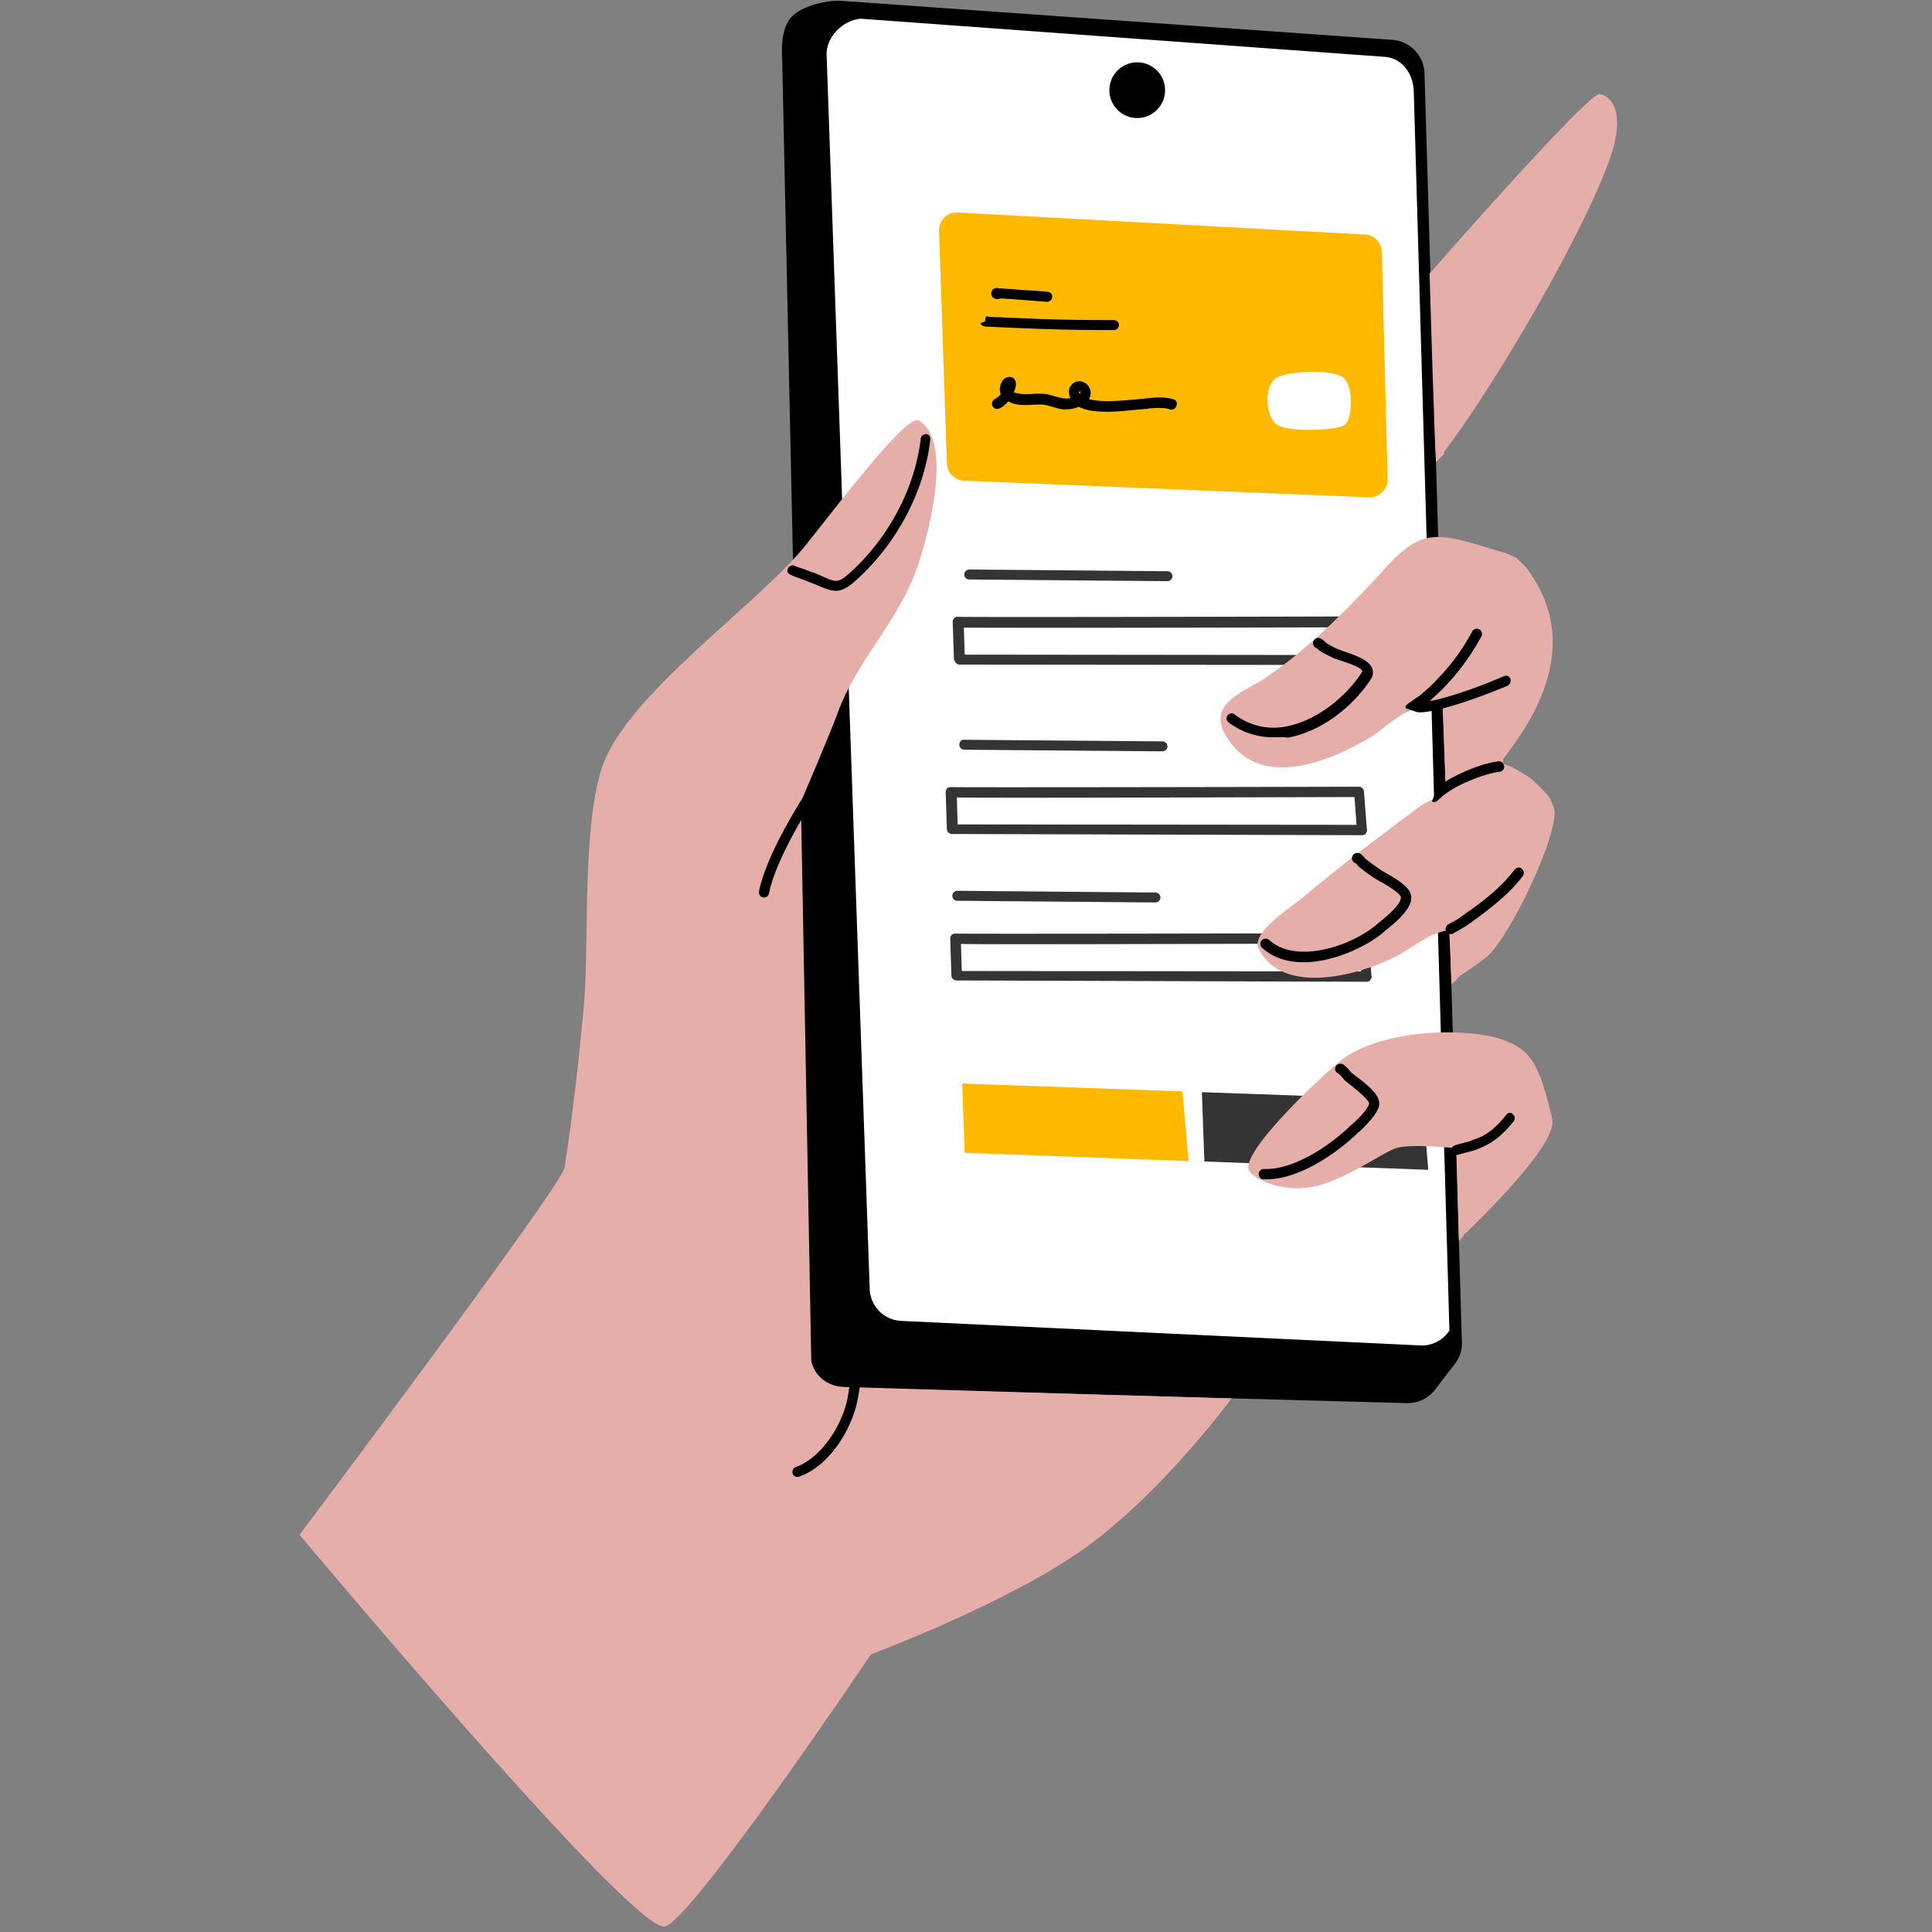 <svg xmlns="http://www.w3.org/2000/svg" width="100" height="100" version="1.0" viewBox="0 0 75 75"><rect x="0" y="0" width="75" height="75" fill="#808080" stroke="none"/><defs><clipPath id="a"><path d="M11.59 3H63v72H11.59Zm0 0"/></clipPath></defs><path fill="#e6aea9" d="m56.059 17.629-.145-7.172-2.723 1.645.645 7.671ZM33.23 22.527l-5.664 8.754 1.61 28.684 12.715-2.258 5.91-3.414.37-15.602-9.335-14.984Zm21.606 15.875 1.336-.144s.336-.047.531-.485c.192-.433 1.754-7.703 1.688-8.058-.063-.352-1.11-4.125-1.11-4.125l-1.238-3.77h-.195l-2.621 2.29-.567 7.894 2.414 1.469Zm-1.563 4.738 1.239 5.06 1.093 1 1.192-1.192s1.336-3.965 1.336-4.254c0-.293-.805-1.531-.805-1.531Zm0 0"/><path fill-rule="evenodd" d="M56.75 52.102c.016.32-.098.628-.29.867l-.757.984c-.258.34-.676.531-1.11.516l-21.827-.598a1.36 1.36 0 0 1-1.32-1.336l-1.08-50.148c0-.258-.097-1.032.258-1.598C30.98.227 32.137 0 32.637.031l21.41 1.516A1.344 1.344 0 0 1 55.3 2.852Zm0 0"/><path fill="#fff" fill-rule="evenodd" d="M56.266 51.648a1.27 1.27 0 0 1-1.11.582l-20.183-.953a1.282 1.282 0 0 1-1.211-1.238L32.09 2.145c-.031-.711.644-1.372 1.336-1.418l20.332 1.48c.676.05 1.11.66 1.125 1.356Zm0 0"/><path fill-rule="evenodd" d="M45.227 3.547a1.081 1.081 0 0 1-2.16 0 1.081 1.081 0 1 1 2.16 0Zm0 0"/><path fill="#343434" fill-rule="evenodd" d="M52.871 32.422c.047 0 .113-.016.145-.063.03-.047.062-.097.047-.144l-.114-1.485c0-.093-.094-.19-.191-.19-5.328.015-15.469.03-15.824.015-.047 0-.094 0-.145.03a.2.2 0 0 0-.078.161l.047 1.438c0 .109.097.191.191.191Zm-.289-1.48.078 1.078-15.484-.016-.031-1.047c.738.016 3.703.016 15.437-.016ZM37.258 25.8l15.887.015c.046 0 .113-.015.144-.062.031-.05.066-.098.047-.149l-.11-1.48a.21.21 0 0 0-.195-.195c-5.328.015-15.468.035-15.824.015-.047 0-.094 0-.145.035a.194.194 0 0 0-.078.16l.047 1.434c.032.145.114.227.227.227Zm15.597-1.45.079 1.079-15.485-.016-.031-1.047c.758 0 3.703.016 15.437-.015Zm.192 13.762c.05 0 .113-.015.144-.066.036-.047.067-.094.051-.145l-.113-1.48a.21.21 0 0 0-.195-.195c-5.329.015-15.47.03-15.82.015-.051 0-.098 0-.145.031a.2.2 0 0 0-.082.164l.047 1.434c0 .113.097.191.195.191Zm-15.711-.418-.031-1.05c.758.015 3.718.015 15.453-.016l.082 1.082Zm.098-15.39c0-.114.097-.196.191-.196l7.695.067c.114 0 .196.094.196.191a.198.198 0 0 1-.196.195l-7.695-.066a.185.185 0 0 1-.191-.191Zm7.695 6.476c.113 0 .191.098.191.196a.194.194 0 0 1-.191.191l-7.695-.063a.195.195 0 0 1-.192-.195c0-.113.078-.21.192-.191Zm-.274 5.867c.114 0 .192.098.192.192a.198.198 0 0 1-.192.195l-7.695-.066a.192.192 0 0 1-.191-.192c0-.113.093-.195.191-.195Zm10.59 10.766-8.691-.324-.098-2.692 8.567.309Zm0 0"/><g clip-path="url(#a)"><path fill="#e6aea9" d="m32.734 53.84 15.067.453s-2.574 3.527-5.586 5.734c-2.977 2.176-8.403 4.192-8.403 4.192s-7.003 10.41-8.015 10.57C24.539 75 11.629 59.58 11.629 59.58S21.82 46.007 21.918 45.331c.32-2.11.562-4.238.754-6.367.21-2.367-.113-7.445.855-9.57 1.207-2.63 5.489-5.672 7.485-7.915.644-.707 4.12-5.46 4.652-5.156 1.414.805.29 4.754-.098 5.817-.722 2-2.336 3.562-3.043 5.527-.242.68-1.433 3.465-1.433 3.465l.402 21.644c.035.598.645 1.047 1.242 1.063Zm26.141-32.164c.031.015.047.015 0 0Zm-.578 18.676c-1.227-.434-4.332-.465-6.086.695-.469.305-4.137 3.687-3.719 4.398.16.305 1.238.856 2.446.63 1.257-.243 2.656-1.29 3.238-1.5.547-.192 2.363 0 2.363 0l.098 3.546s3.879-3.61 3.62-4.676c-.495-2.125-.82-2.707-1.96-3.093Zm3.781-36.696c-.562.082-6.582 6.965-6.582 6.965s.207 7.25.258 7.3c1.574-1.87 5.406-8.171 6.68-11.589.867-2.32-.164-2.691-.356-2.676Zm-1.883 27.399c.047-.067-.707-.805-.773-.84-.371-.242-.758-.5-1.192-.594.13-.164.243-.324.356-.469 1.656-2.207 2.477-4.722.66-7.12l-.371-.372c-.082-.035-.305-.144-.402-.18-.274-.078-.532-.16-.805-.242-.758-.222-1.754-.578-2.527-.273-.79.324-1.383 1.144-1.965 1.742-1.254 1.32-2.574 2.625-4.106 3.64-.789.516-2.187.97-1.511 2.16 1.254 2.223 4.007 1.079 5.617.13.515-.305 1.304-1.145 1.949-1.114.207.016.867-.289.867-.289s.13 3.352.145 3.496c-.258.211-.836.422-1.078.614-1.496 1.129-3.008 2.242-4.442 3.465-.37.324-2.078 1.37-1.754 2.015.918 1.852 3.864 1.031 5.23.352.774-.367 1.29-.95 2.157-1.063.016.032.098 2 .098 2s1.207-.808 1.402-1c.914-.82 2.832-4.867 2.574-5.754Zm0 0"/></g><path fill="#ffb901" fill-rule="evenodd" d="M53.867 18.582a.702.702 0 0 1-.738.723l-15.695-.645a.7.7 0 0 1-.676-.676l-.305-9.007a.69.69 0 0 1 .738-.727l15.793.855a.69.69 0 0 1 .66.692Zm-16.515 23.48.097 2.688 8.692.324-.239-2.707Zm0 0"/><path d="M45.563 15.504c-.29-.098-.676-.082-.965-.05l-.13.015c-.179.02-.355.035-.53.05-.547.047-1.13.098-1.626-.015-.015 0-.015 0-.035-.016a.461.461 0 0 0-.289-.68.411.411 0 0 0-.418.165c-.097.129-.097.32-.015.48-.047.016-.098.016-.145.016-.144 0-.273-.031-.433-.078-.13-.032-.258-.082-.403-.098a2.67 2.67 0 0 0-.5 0c-.242.016-.453.016-.66-.047-.016 0-.031-.016-.066-.016 0-.02.02-.02.02-.035.062-.129.109-.32.03-.449a.236.236 0 0 0-.21-.113.333.333 0 0 0-.258.129.632.632 0 0 0-.114.418c0 .03.02.082.036.113a.66.66 0 0 1-.227.195c-.098.047-.145.16-.098.274.051.093.16.144.274.093.129-.062.242-.16.34-.273.047.016.097.05.144.066.274.098.547.079.805.063.16 0 .305-.016.433 0 .114.016.211.05.325.082.175.047.351.113.562.098.145 0 .305-.036.465-.098a1.8 1.8 0 0 0 .309.113c.257.063.53.078.804.078.32 0 .645-.03.95-.062.175-.016.351-.031.515-.047.047 0 .094 0 .145-.02.273-.015.593-.046.804.036.098.03.227-.016.258-.114.063-.129 0-.242-.097-.273Zm-3.637-.227c-.016 0-.016-.015-.035-.015v-.067h.02c.015 0 .015 0 .03.016 0 .02 0 .035-.015.066Zm-3.414-3.77a.2.2 0 0 1 0-.226c.047-.097.175-.129.273-.082.05 0 .082-.015.13 0 .144.016.304.016.452.031l.45.036c.288.015.562.03.851.062.113.016.195.098.18.211a.204.204 0 0 1-.196.176h-.015c-.274-.016-.563-.047-.836-.063l-.453-.035c-.145-.015-.305-.015-.45-.031h-.062c-.098.031-.242.05-.324-.078Zm.258 1.192c-.13 0-.243-.015-.356-.015-.176 0-.305-.016-.352-.13l.176-.081.032-.192c.035 0 .144.016.164.016.109.015.238.015.351.015.195.016.403.016.598.032.16 0 .32.015.48.015 1.078.051 2.125.067 3.383.067.11 0 .191.094.191.191a.198.198 0 0 1-.19.195 70.85 70.85 0 0 1-3.4-.066c-.16 0-.32-.016-.48-.016-.195-.015-.387-.015-.597-.03Zm-6.81 17.758c-.015.031-1.784 2.61-2.108 4.223a.19.19 0 0 1-.192.16h-.035c-.11-.016-.176-.13-.16-.242.34-1.692 2.11-4.27 2.176-4.368a.193.193 0 0 1 .273-.046c.094.066.11.195.047.273Zm1.481 22.223v.18c0 .093.016.19 0 .257a8.192 8.192 0 0 1-.16 1.274c-.226 1.109-1.093 2.527-2.254 2.93-.015 0-.047.015-.066.015a.206.206 0 0 1-.191-.129c-.032-.094.015-.223.128-.258.98-.351 1.786-1.61 1.997-2.64.082-.438.128-.887.144-1.227v-.207c-.016-.309-.016-.484.16-.55.031-.016.16-.048.258.097.066.082.05.18-.016.258Zm2.672-35.614c-.226 2.016-1.304 4.043-2.883 5.461-.335.309-.562.407-.785.407-.195 0-.402-.082-.675-.196-.098-.047-.196-.082-.325-.129a7.588 7.588 0 0 0-.5-.191c-.289-.113-.418-.148-.367-.324a.206.206 0 0 1 .223-.145.13.13 0 0 1 .082.031c.047.016.16.067.191.067.196.062.371.144.531.191.13.051.243.098.34.145.516.226.594.258 1.047-.145 1.496-1.351 2.528-3.285 2.75-5.203a.203.203 0 0 1 .227-.18c.082 0 .16.098.144.211Zm22.407 9.555c-.79.34-2.641 1.031-3.395 1.031h-.066c-.047 0-.496-.16-.496-.16 0-.113 0-.113.304-.32.113-.082.227-.149.242-.164.207-.176.418-.352.625-.578a8.24 8.24 0 0 0 1.418-1.918c.047-.098.176-.13.274-.082.097.05.129.18.082.273a9.085 9.085 0 0 1-1.48 2.016c-.18.176-.356.34-.532.5.738-.13 2.043-.598 2.879-.969.098-.047.227 0 .258.098.031.097-.016.226-.113.273Zm-9.094 2a2.857 2.857 0 0 1-1.739-.582.197.197 0 0 1-.03-.273.2.2 0 0 1 .273-.032 2.469 2.469 0 0 0 1.98.47c1.254-.227 2.399-1.227 2.961-2.114l.016-.031c-.047-.16-.614-.34-.852-.418-.144-.051-.258-.082-.34-.13-.16-.081-.304-.144-.433-.226-.032-.015-.082-.066-.114-.098l-.015-.015c-.067-.016-.13-.063-.145-.129a.185.185 0 0 1 .078-.242c.13-.098.258.015.356.097.031.016.047.047.066.063.125.082.254.148.383.21.066.032.18.067.293.114.531.176.996.356 1.11.676a.447.447 0 0 1-.047.387c-.758 1.175-2.032 2.078-3.239 2.289-.191-.032-.37-.016-.562-.016Zm7.097 1.934a5.31 5.31 0 0 0-.515.34c-.031.03-.16.144-.192.175a.226.226 0 0 1-.144.063c-.031 0-.067 0-.082-.016 0 0 .18-.531.195-.547.192-.144.387-.273.563-.37.37-.192 1.093-.548 1.82-.645.11-.016.207.066.223.18a.198.198 0 0 1-.16.222c-.5.066-1.11.293-1.708.598Zm2.594 3.449c-.453.613-1.047 1.078-1.61 1.516l-.179.128c-.129.094-.258.192-.402.29-.114.078-.45.257-.516.304-.031.016-.062.016-.094.016-.066 0-.144-.031-.18-.094-.046-.098-.015-.227.083-.277.144-.078.402-.223.468-.274.126-.093.254-.191.403-.289l.176-.129c.547-.402 1.093-.855 1.527-1.433.066-.082.195-.114.273-.047.098.078.114.191.051.289Zm-4.332.82c.016.418-.45.856-.95 1.258a.704.704 0 0 0-.112.098c-.66.562-1.961 1.175-3.121 1.175-.598 0-1.176-.16-1.61-.566a.216.216 0 0 1-.015-.289.225.225 0 0 1 .289-.016c1.011.95 3.172.274 4.199-.613.035-.031.082-.062.113-.094.227-.18.805-.664.805-.937 0-.16-.61-.516-.82-.63a2.891 2.891 0 0 1-.29-.175l-.066-.047a7.809 7.809 0 0 1-.434-.324c-.046-.031-.078-.078-.113-.129 0 0 0-.015-.015-.015-.098-.016-.176-.13-.16-.227a.204.204 0 0 1 .16-.176c.144-.031.242.078.324.176.015.031.047.05.062.066.13.098.274.207.418.305l.067.05c.047.032.144.095.257.161.547.305.997.594 1.012.95Zm-1.27 8.172c-.128.336-.453.645-.69.887l-.114.094c-.871.84-2.305 1.804-3.543 1.804h-.113c-.114 0-.192-.093-.192-.207 0-.113.098-.195.207-.195 1.063.05 2.45-.805 3.367-1.691l.11-.098c.226-.207.5-.48.598-.723.03-.066-.083-.242-.692-.726-.098-.078-.18-.145-.242-.192 0 0-.031-.035-.066-.082a1.291 1.291 0 0 0-.192-.195.195.195 0 0 1-.113-.11c-.031-.097.015-.226.129-.257.144-.051.242.047.468.304a.117.117 0 0 0 .047.047c.047.035.114.098.211.164.418.32.98.758.82 1.176Zm5.215.258a.2.2 0 0 1 .032.273c-.29.356-.61.707-1.11.95a3.343 3.343 0 0 1-.468.195c-.016 0-.13.031-.243.062-.129.036-.254.067-.304.082-.016 0-.032.016-.063.016h-.015a.19.19 0 0 1-.196-.16c-.031-.18.032-.195.469-.309.11-.031.207-.047.223-.062.164-.067.308-.114.418-.16.422-.196.71-.516.984-.84.063-.114.191-.13.273-.047Zm0 0"/><path fill="#fff" fill-rule="evenodd" d="M52.195 16.5c-.304.21-2.172.293-2.625-.016-.449-.304-.5-1.48-.062-1.789.418-.304 2.156-.367 2.605-.062.453.305.403 1.644.082 1.867Zm0 0"/></svg>